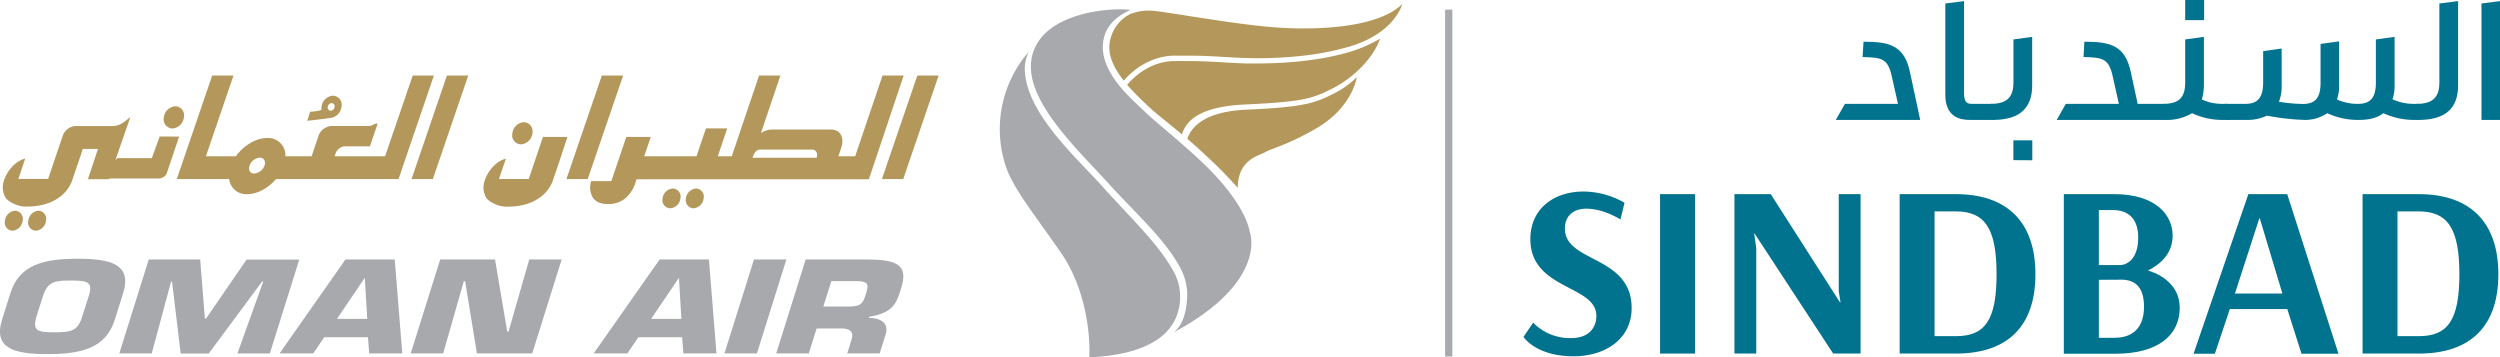 <svg id="Layer_1" data-name="Layer 1" xmlns="http://www.w3.org/2000/svg" viewBox="0 0 743.44 106.23"><defs><style>.cls-1{fill:#02738e;}.cls-2{fill:#a7a9ac;}.cls-3{fill:#b4975a;}</style></defs><title>Horizontal_Sindbad_Logos</title><path class="cls-1" d="M592.44,74.67c7.86,0,12.18,1.15,13.85,9.21l3,14.05h-25.1l2.72-4.78h15.77l-1.8-8c-1.17-5.6-3.09-5.76-8.72-5.92Z" transform="translate(-38.27 -62.27)"/><path class="cls-1" d="M624,97.93c-3,0-7.24-.94-7.24-7.52V63.31l5.57-.71V90.08c0,2.8,1.11,3.07,2.29,3.07h6.24l.56,4.78Z" transform="translate(-38.27 -62.27)"/><path class="cls-1" d="M630.34,93.15c4.89,0,6.68-2.14,6.68-6.36V74l5.57-.77V87.67c0,6.75-3.71,10.26-11.69,10.26ZM637,109.89V104h5.63v5.93Z" transform="translate(-38.27 -62.27)"/><path class="cls-1" d="M658.11,74.67c7.85,0,12.18,1.15,13.85,9.21l2,9.27h8l.5,4.78H649.88l2.72-4.78h15.77l-1.79-8c-1.18-5.6-3.09-5.76-8.72-5.92Z" transform="translate(-38.27 -62.27)"/><path class="cls-1" d="M699.53,97.93a21.25,21.25,0,0,1-9.4-2,14.69,14.69,0,0,1-8.16,2l-.37-4.78c4.89,0,6.49-2.14,6.49-6.36V74l5.57-.77V87.67a15.62,15.62,0,0,1-.62,4.17,14.18,14.18,0,0,0,6.25,1.31h1.42l.56,4.78ZM688.09,68.25v-6h5.63v6Z" transform="translate(-38.27 -62.27)"/><path class="cls-1" d="M699.84,93.15h6.25c3.77,0,5.19-2.14,5.19-6.36V77.46l5.5-.76v11a12.92,12.92,0,0,1-.8,4.83,46.49,46.49,0,0,0,7.17.65c3.9,0,5.2-2.14,5.2-6.36V75.33l5.5-.77V87.67a11.71,11.71,0,0,1-.62,4.17,14.45,14.45,0,0,0,6.31,1.31c3.9,0,5.26-2.14,5.26-6.36V74l5.56-.77V87.67a12.15,12.15,0,0,1-.62,4.11,14.64,14.64,0,0,0,6.37,1.37h1.43l.49,4.78h-1.67a21.89,21.89,0,0,1-9.34-2c-1.73,1.37-4.14,2-7.23,2a21.82,21.82,0,0,1-9.46-2,11.66,11.66,0,0,1-6.87,2,72.33,72.33,0,0,1-11.07-1.27,13.12,13.12,0,0,1-6,1.27h-6Z" transform="translate(-38.27 -62.27)"/><path class="cls-1" d="M757,93.15c4.89,0,6.68-2.14,6.68-6.36V63.31l5.57-.71V87.67c0,6.75-3.71,10.26-11.69,10.26Z" transform="translate(-38.27 -62.27)"/><path class="cls-1" d="M776.2,97.93V63.31l5.51-.71V97.93Z" transform="translate(-38.27 -62.27)"/><rect class="cls-2" x="429.74" y="2.86" width="2.15" height="103.15"/><polygon class="cls-3" points="268.6 53.25 279.12 22.47 272.79 22.47 262.26 53.25 268.6 53.25"/><polygon class="cls-3" points="174.77 53.25 185.3 22.47 178.97 22.47 168.44 53.25 174.77 53.25"/><polygon class="cls-3" points="128.72 53.25 139.24 22.47 132.9 22.47 122.38 53.25 128.72 53.25"/><path class="cls-3" d="M300.71,84.74l-8.13,24h-5l.87-2.59c1-3-.34-5.35-3-5.35H267.79a6,6,0,0,0-3.25,1.08l5.8-17.15H264l-8.12,24h-4.16l2.81-8.27h-6.34l-2.79,8.27H229.85l1.93-5.73h-7.27l-4.44,13.13h-6a5.93,5.93,0,0,0,.57,5c.89,1.33,2.64,1.83,4.48,1.83a7.8,7.8,0,0,0,5.14-1.75,10.13,10.13,0,0,0,3.1-5l.21-.63h69.15v-.21L307,84.74ZM281.1,109.17H262.05c.45-1.34,1.08-2.42,2.28-2.42h15.41C280.94,106.75,281.55,107.83,281.1,109.17Z" transform="translate(-38.27 -62.27)"/><path class="cls-3" d="M188.72,109.45c-3.46.87-5.73,4.49-6.37,6.69a6,6,0,0,0,.57,5c.89,1.33,3.91,2.59,5.73,2.59s6.16,0,9.85-2.51a10.76,10.76,0,0,0,4.09-5l.21-.63,2.3-6.77L207,103h-7.27l-4.23,12.5h-8.86Z" transform="translate(-38.27 -62.27)"/><path class="cls-3" d="M167.3,84.74H161l-8.22,24h-15l.27-.78a3.16,3.16,0,0,1,2.68-2.17h7.54l2.32-6.8c-1.27,0-1.35.75-2.68.75H136.72a4.39,4.39,0,0,0-3.65,2.68l-2.13,6.32h-7.81a5.12,5.12,0,0,0-5.43-5.43c-3.37,0-7,2.26-9.28,5.43H99.5l8.2-24h-6.33L90.84,115.52h15.59a5.06,5.06,0,0,0,5.36,4.49c3,0,6.3-1.83,8.55-4.49h36.44Zm-50.37,26.78a3.62,3.62,0,0,1-3.07,2.36c-1.23,0-1.85-1.06-1.38-2.36a3.57,3.57,0,0,1,3-2.37C116.76,109.15,117.38,110.21,116.93,111.52Z" transform="translate(-38.27 -62.27)"/><path class="cls-3" d="M85.76,102.86l-2.33,6.43H73.16l-.58.66,1.17-3.44h0L77,97.19c-.6.14-2.47,2.56-5.12,2.56H60.63A4.37,4.37,0,0,0,57,102.43l-.2.59h0l-1.11,3.28L54.09,111h0l-1.51,4.49H43.72l2.05-6.07c-3.48.87-5.73,4.49-6.38,6.69a6,6,0,0,0,.58,5c.89,1.33,3.91,2.59,5.73,2.59s6.16,0,9.85-2.51a10.76,10.76,0,0,0,4.09-5l.21-.63,2.3-6.77.75-2.24h4.51l-3,9H70.7l.06-.21H85.57a2.61,2.61,0,0,0,2.34-1.7l3.63-10.75Z" transform="translate(-38.27 -62.27)"/><path class="cls-3" d="M87,97.17a2.71,2.71,0,0,0,2.54,3.31,3.71,3.71,0,0,0,3.41-3.31,2.7,2.7,0,0,0-2.54-3.3A3.71,3.71,0,0,0,87,97.17Z" transform="translate(-38.27 -62.27)"/><path class="cls-3" d="M46.69,127.88a2.41,2.41,0,0,0,2.26,3,3.31,3.31,0,0,0,3-3,2.42,2.42,0,0,0-2.26-2.95A3.32,3.32,0,0,0,46.69,127.88Z" transform="translate(-38.27 -62.27)"/><path class="cls-3" d="M39.75,127.88a2.41,2.41,0,0,0,2.26,3,3.32,3.32,0,0,0,3-3,2.42,2.42,0,0,0-2.27-2.95A3.31,3.31,0,0,0,39.75,127.88Z" transform="translate(-38.27 -62.27)"/><path class="cls-3" d="M242.25,121.27a2.4,2.4,0,0,0,2.26,2.94,3.3,3.3,0,0,0,3-2.94,2.4,2.4,0,0,0-2.26-2.94A3.31,3.31,0,0,0,242.25,121.27Z" transform="translate(-38.27 -62.27)"/><path class="cls-3" d="M235.3,121.27a2.41,2.41,0,0,0,2.26,2.94,3.32,3.32,0,0,0,3.05-2.94,2.41,2.41,0,0,0-2.26-2.94A3.3,3.3,0,0,0,235.3,121.27Z" transform="translate(-38.27 -62.27)"/><path class="cls-3" d="M190.64,101.9a2.7,2.7,0,0,0,2.54,3.3,3.71,3.71,0,0,0,3.41-3.3,2.7,2.7,0,0,0-2.53-3.3A3.71,3.71,0,0,0,190.64,101.9Z" transform="translate(-38.27 -62.27)"/><path class="cls-3" d="M137.3,90.73a3.7,3.7,0,0,0-3.42,3.3,4.73,4.73,0,0,0,0,.75h0c0,.54-3.38.73-3.38.73l-.85,2.68s4.2-.43,7.06-.88c.12,0,.24,0,.36-.06h0A3.81,3.81,0,0,0,139.82,94,2.69,2.69,0,0,0,137.3,90.73Zm.46,3.34a1.26,1.26,0,0,1-1.16,1.13.93.93,0,0,1-.87-1.13,1.27,1.27,0,0,1,1.17-1.13A.91.91,0,0,1,137.76,94.07Z" transform="translate(-38.27 -62.27)"/><path class="cls-2" d="M38.88,157.34l2.48-7.89c2.69-8.6,10.16-10.24,20-10.24s16.22,1.64,13.53,10.24l-2.48,7.89c-2.7,8.59-10.16,10.23-20,10.23S36.19,165.93,38.88,157.34Zm23.8-.82,2-6.29c1.29-4.13-.36-4.54-5.38-4.54s-6.79.41-8.23,4.54l-2,6.29c-1.15,4.16.35,4.57,5.37,4.57S61.38,160.68,62.68,156.52Z" transform="translate(-38.27 -62.27)"/><path class="cls-2" d="M83.4,167.36H73.75l8.76-27.93H97.8L99.2,157h.34l12.06-17.54h15.67l-8.76,27.93h-9.64L116.55,146h-.34l-15.88,21.41H92L89.43,146h-.28Z" transform="translate(-38.27 -62.27)"/><path class="cls-2" d="M134.7,162.54l-3.29,4.82h-10L141,139.43h14.66l2.24,27.93h-9.84l-.37-4.82ZM146.76,145h-.1l-8.18,12.1h9Z" transform="translate(-38.27 -62.27)"/><path class="cls-2" d="M170.06,167.36h-9.65l8.76-27.93h16.31l3.63,21.44h.39l6.15-21.44h9.65l-8.76,27.93H180.09l-3.5-21.45h-.39Z" transform="translate(-38.27 -62.27)"/><path class="cls-2" d="M228.12,162.54l-3.3,4.82h-10l19.61-27.93h14.66l2.24,27.93h-9.84l-.37-4.82ZM240.18,145h-.1l-8.18,12.1h9Z" transform="translate(-38.27 -62.27)"/><path class="cls-2" d="M263.36,167.36h-9.65l8.77-27.93h9.64Z" transform="translate(-38.27 -62.27)"/><path class="cls-2" d="M277.86,139.43h18.62c8.31.11,12,1.49,9.8,8.45-1.46,4.66-2.32,7.37-9.55,8.6l-.1.3c3.93.11,6,1.78,5,4.95l-1.76,5.63h-9.65l1.23-3.92c.75-2.08,0-3.5-2.86-3.5h-7.47l-2.33,7.42H269.1Zm12.72,14c4.15,0,4.39-1.19,5.37-4.35.78-2.49.18-3.2-3-3.2h-7.47l-2.37,7.55Z" transform="translate(-38.27 -62.27)"/><path class="cls-3" d="M392.33,98.08c2.57-2.4,7.38-4.34,16.19-4.74,17.41-.81,20.11-1.73,26.45-5,5.64-2.93,11.66-8.67,13.69-14.56a41.67,41.67,0,0,1-11,4.47c-9.27,2.47-19.55,2.89-25.45,2.89-1.3,0-2.39,0-3.21,0-7.12-.21-10.28-.71-17.78-.71-1.16,0-2.43,0-3.83,0-6.85.12-11.57,4.41-13.49,6.56l-.45.52a95.71,95.71,0,0,0,7,7c1.36,1.32,5,4.11,9.3,7.73A9.49,9.49,0,0,1,392.33,98.08Z" transform="translate(-38.27 -62.27)"/><path class="cls-3" d="M387.38,78.82c1.41,0,2.69,0,3.86,0,7.58,0,10.79.5,17.83.71.8,0,1.88.05,3.16.05,5.83,0,16-.43,25-2.84,9.22-2.16,15.8-6.92,18.11-13.34-7.47,7.49-26.88,7.86-38,7-11.59-.85-32.08-4.57-35.74-4.87a14.82,14.82,0,0,0-7.2.91,11.36,11.36,0,0,0-5.78,6.94,9.71,9.71,0,0,0-.45,2.93c-.05,3.44,1.86,6.88,4.29,9.94C374.31,84.08,379.45,79,387.38,78.82Z" transform="translate(-38.27 -62.27)"/><path class="cls-2" d="M389.21,150.58a15.26,15.26,0,0,0-1.59-6.91c-4.29-8.34-13.23-16.72-21.07-25.45-7.91-8.91-23.43-22.36-23.54-35.64a12.08,12.08,0,0,1,1.2-4.93,35.06,35.06,0,0,0-6.83,34.1c2.09,6.48,9.09,15.06,16.47,25.79,7.11,10.34,8.72,23.72,8.34,31C384.3,167.5,389.13,158.36,389.21,150.58Z" transform="translate(-38.27 -62.27)"/><path class="cls-3" d="M435.69,89.69c-6.46,3.4-9.75,4.43-27.1,5.21-14.22.7-16.67,6.88-17.22,8.66,1.8,1.55,3.68,3.21,5.55,5a121.3,121.3,0,0,1,9.43,9.58c0-8.55,6.52-9.63,8.06-10.56,2-1.22,6.2-1.91,15.19-7.08,9.62-5.53,11.74-13.12,12.16-15.3A26,26,0,0,1,435.69,89.69Z" transform="translate(-38.27 -62.27)"/><path class="cls-2" d="M395.38,110.16c-7-6.57-14-12.06-16.29-14.31C375.3,92.1,366.3,84.93,366.21,76.3a11.74,11.74,0,0,1,.55-3.52c1.26-4,4.87-6.29,7.7-7.57-5.79-.73-23.33.61-28.3,11a13.11,13.11,0,0,0-1.32,5.82c-.12,11.75,14.69,25.55,22.8,34.49,7.76,8.66,17.17,16.83,21.74,25.64a16.94,16.94,0,0,1,1.94,8.09c-.25,7.36-2.82,10-4.12,10.91C415.27,146.13,410,131.57,410,131.57,408.8,124.82,402.37,116.69,395.38,110.16Z" transform="translate(-38.27 -62.27)"/><path class="cls-1" d="M520.16,127.54s-4.91-3.21-10.19-3.21c-3.78,0-6.34,2.12-6.34,5.91,0,10.23,19.85,7.89,19.85,23.66,0,9.13-7.77,14.32-17.29,14.32-11.24,0-14.87-5.77-14.87-5.77l2.87-4.24a15.25,15.25,0,0,0,11.32,4.6c4.91,0,7.48-2.77,7.48-6.64,0-9.2-19.63-7.67-19.63-22.79,0-8.76,6.64-14.16,15.93-14.16a24.91,24.91,0,0,1,12.08,3.35Z" transform="translate(-38.27 -62.27)"/><path class="cls-1" d="M542.35,167.41H531.93V120h10.42Z" transform="translate(-38.27 -62.27)"/><path class="cls-1" d="M591.56,167.41h-8.15l-23.33-35.63h-.15l.61,4.23v31.4h-6.49V120h10.79l20.61,32.2h.15l-.53-3.28V120h6.49Z" transform="translate(-38.27 -62.27)"/><path class="cls-1" d="M643.56,143.83c0,15.33-8.15,23.58-23.63,23.58H603.18V120h16.68C635,120,643.56,128.13,643.56,143.83Zm-30-18.7v37.1H620c8.53,0,12-4.75,12-18.4s-3.47-18.7-12.15-18.7Z" transform="translate(-38.27 -62.27)"/><path class="cls-1" d="M652,120h15c12.15,0,17.36,6.06,17.36,12.34,0,5.33-3.63,8.54-7.33,10.37,5.44,1.68,9.44,5.4,9.44,11.1,0,8-6.27,13.65-19.1,13.65H652Zm16.61,21.1c2.18,0,5.51-1.75,5.51-8.18,0-6-3.33-8.18-7.48-8.18h-4.22v16.36Zm-6.19,4.38v17.24h4.68c5.28,0,8.75-2.85,8.75-9.28,0-6-2.87-8-6.71-8Z" transform="translate(-38.27 -62.27)"/><path class="cls-1" d="M718.43,120l15.25,47.46h-11l-4.23-13.29H701.37l-4.45,13.29h-6.34L706.88,120Zm-8.3,7.22-7.25,22.35H717l-6.72-22.35Z" transform="translate(-38.27 -62.27)"/><path class="cls-1" d="M781.22,143.83c0,15.33-8.15,23.58-23.62,23.58H740.84V120h16.68C772.62,120,781.22,128.13,781.22,143.83Zm-30-18.7v37.1h6.41c8.53,0,12-4.75,12-18.4s-3.48-18.7-12.16-18.7Z" transform="translate(-38.27 -62.27)"/></svg>
